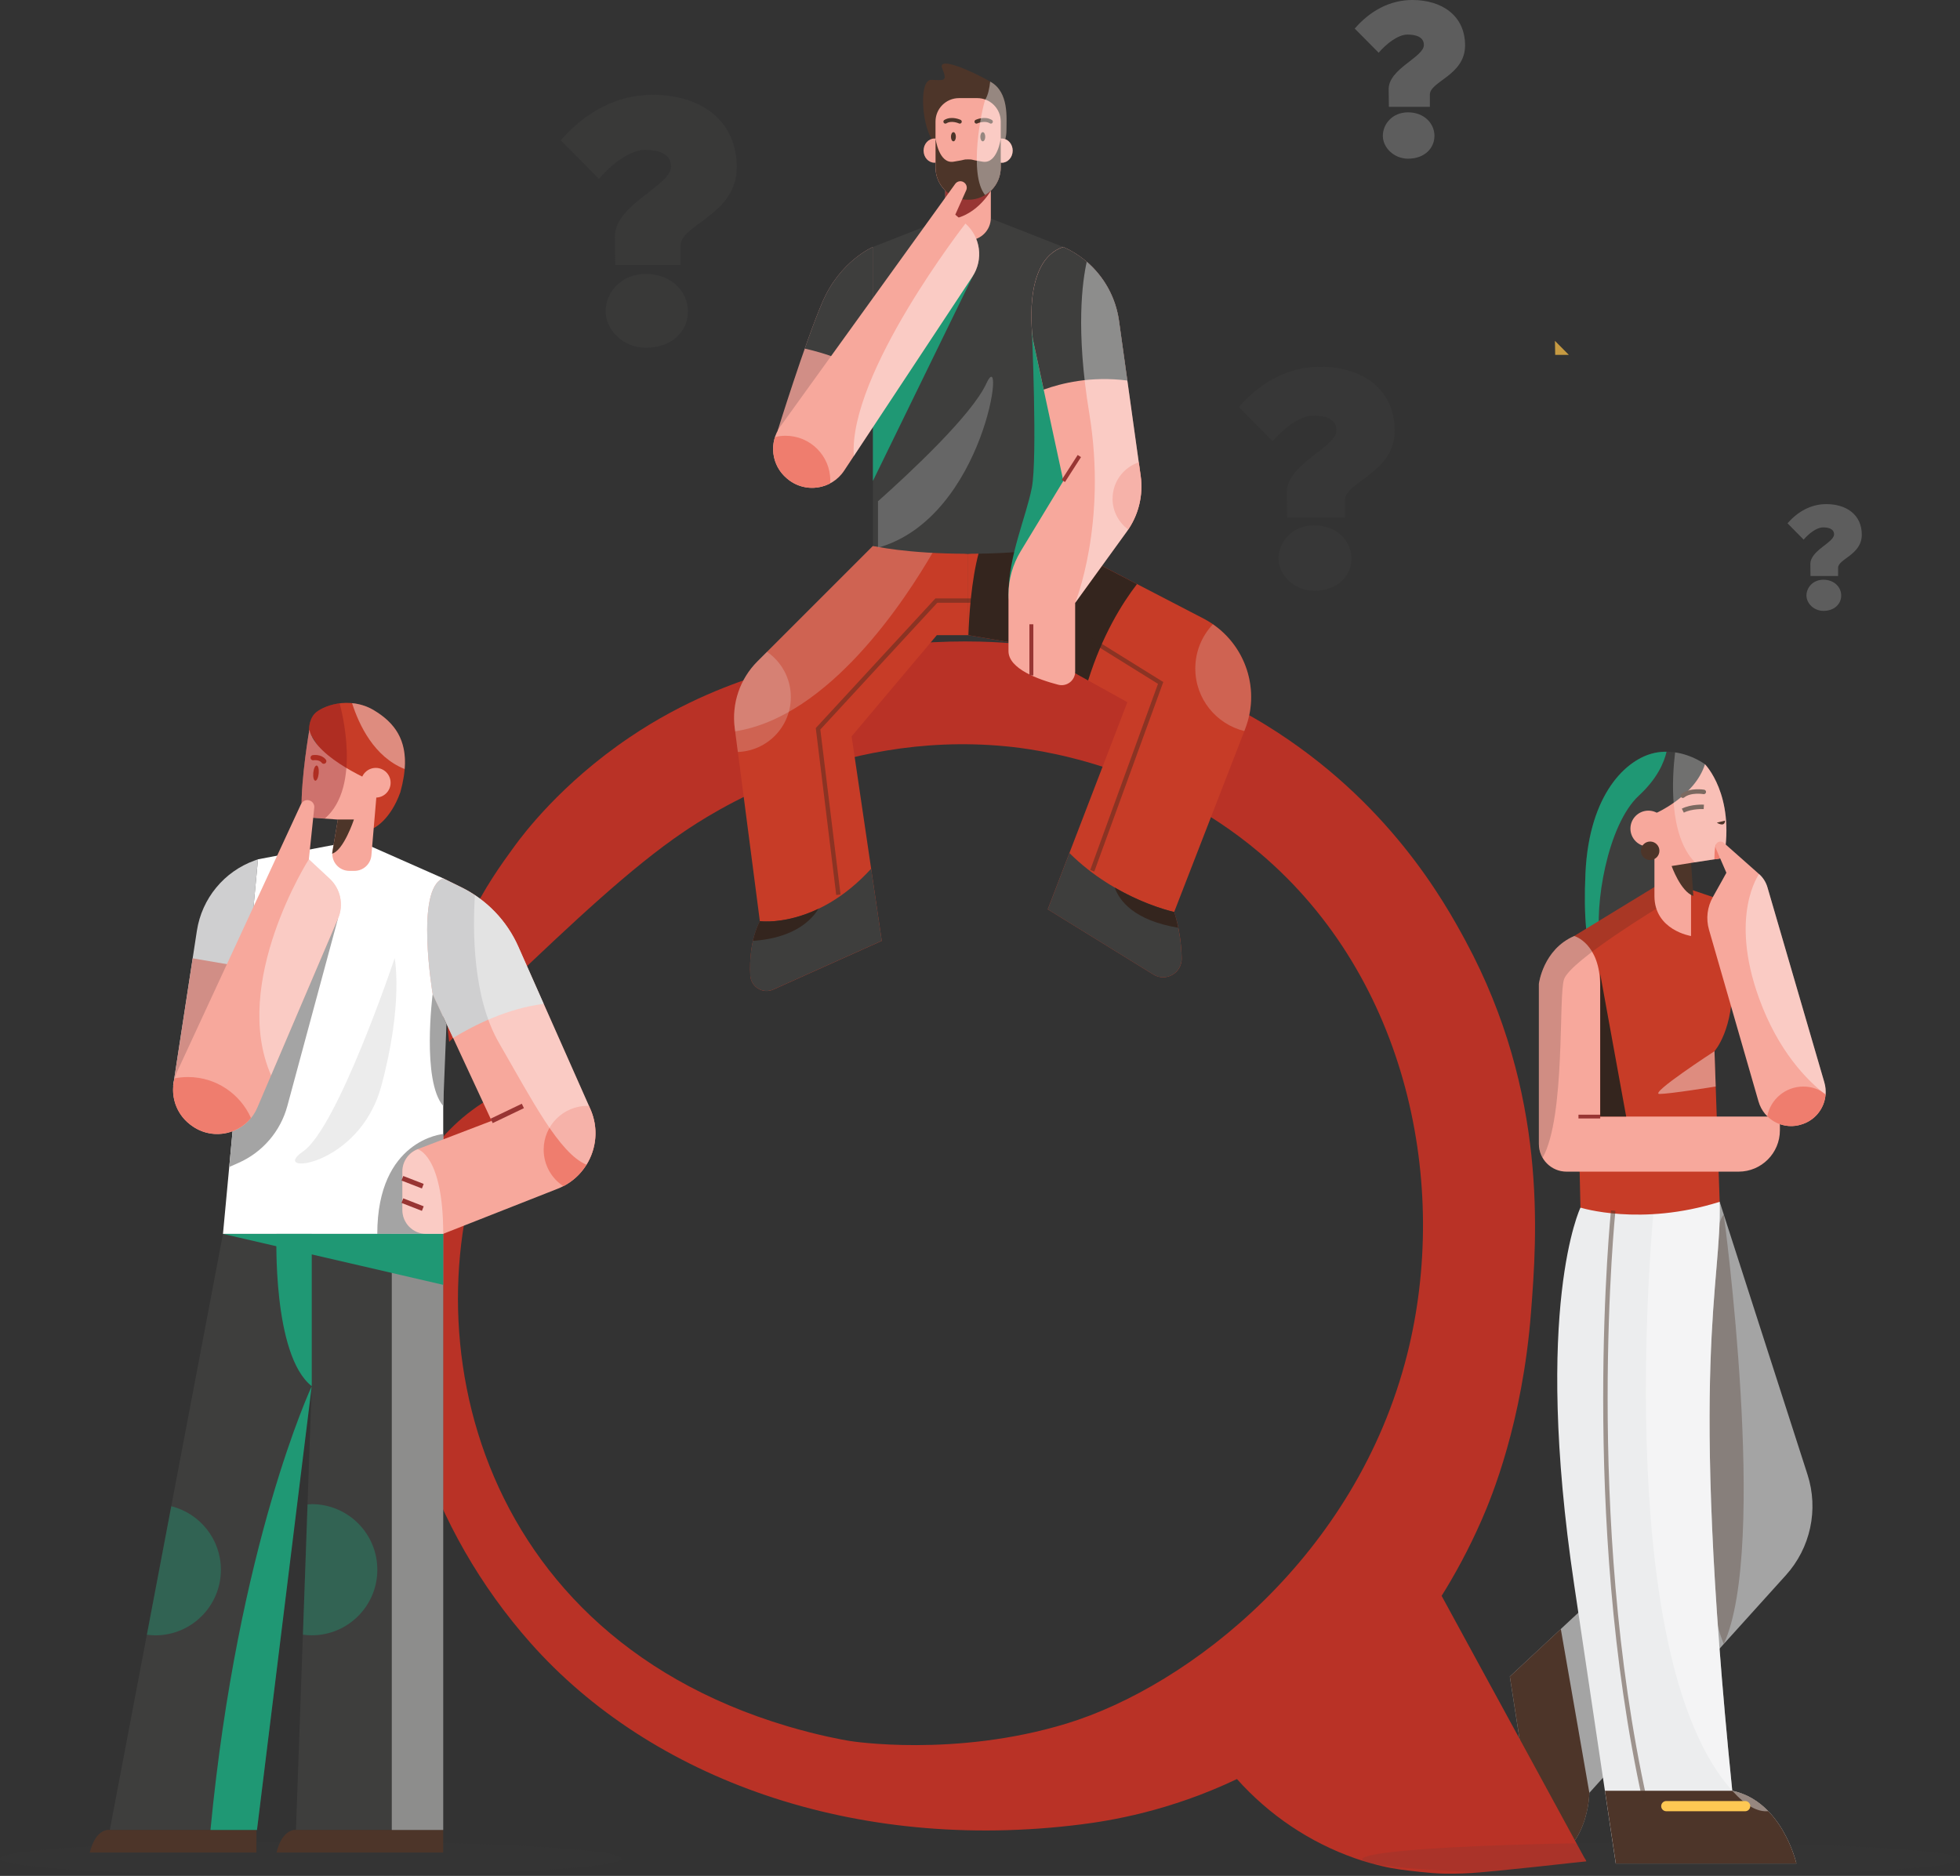 <?xml version="1.0" encoding="UTF-8"?>
<svg xmlns="http://www.w3.org/2000/svg" viewBox="0 0 453.05 433.64">
  <rect x="0" y="0" width="453.05" height="433.64" fill="#333333" stroke="none"/>
  <defs>
    <style>
      .cls-1, .cls-2, .cls-3, .cls-4, .cls-5, .cls-6, .cls-7, .cls-8, .cls-9 {
        fill: none;
        stroke-miterlimit: 10;
      }

      .cls-1, .cls-7, .cls-8, .cls-9 {
        stroke: #4d3529;
      }

      .cls-1, .cls-7, .cls-9 {
        stroke-width: 1.03px;
      }

      .cls-2 {
        stroke: #34251e;
      }

      .cls-2, .cls-10, .cls-11, .cls-12, .cls-13, .cls-14 {
        opacity: .41;
      }

      .cls-15, .cls-16, .cls-10, .cls-17, .cls-18, .cls-13, .cls-14, .cls-19, .cls-20, .cls-21, .cls-22, .cls-23, .cls-24, .cls-25, .cls-26, .cls-27, .cls-28, .cls-29, .cls-30, .cls-31, .cls-32, .cls-33, .cls-34, .cls-35, .cls-36, .cls-37, .cls-38 {
        stroke-width: 0px;
      }

      .cls-15, .cls-31 {
        fill: #ecedee;
      }

      .cls-16 {
        fill: #c69a42;
      }

      .cls-3, .cls-4, .cls-6 {
        stroke: #983533;
      }

      .cls-3, .cls-8 {
        stroke-width: .91px;
      }

      .cls-10, .cls-22 {
        fill: #cfcfd0;
      }

      .cls-17 {
        opacity: .33;
      }

      .cls-17, .cls-37 {
        fill: #4d3529;
      }

      .cls-11, .cls-13, .cls-21, .cls-27, .cls-35 {
        mix-blend-mode: multiply;
      }

      .cls-12, .cls-14, .cls-23 {
        mix-blend-mode: overlay;
      }

      .cls-18 {
        opacity: .12;
      }

      .cls-18, .cls-24 {
        fill: #3e3e3d;
      }

      .cls-13, .cls-21, .cls-26 {
        fill: #1f9874;
      }

      .cls-4 {
        stroke-width: 1.13px;
      }

      .cls-39 {
        isolation: isolate;
      }

      .cls-5 {
        stroke: #c73c27;
        stroke-width: 1.2px;
      }

      .cls-5, .cls-7, .cls-8 {
        stroke-linecap: round;
      }

      .cls-14, .cls-23, .cls-25 {
        fill: #fff;
      }

      .cls-6 {
        stroke-width: .87px;
      }

      .cls-19, .cls-35 {
        fill: #34251e;
      }

      .cls-20 {
        fill: #983533;
      }

      .cls-23 {
        opacity: .26;
      }

      .cls-27 {
        fill: #851619;
      }

      .cls-27, .cls-40 {
        opacity: .36;
      }

      .cls-28 {
        fill: #d18e86;
      }

      .cls-29 {
        opacity: .4;
      }

      .cls-29, .cls-38 {
        fill: #a4a4a4;
      }

      .cls-41 {
        opacity: .53;
      }

      .cls-30 {
        fill: #f7a89c;
      }

      .cls-42 {
        opacity: .21;
      }

      .cls-31 {
        opacity: .22;
      }

      .cls-32 {
        fill: #ef7d6e;
      }

      .cls-33 {
        fill: #fec853;
      }

      .cls-9 {
        opacity: .49;
      }

      .cls-34 {
        fill: #b93226;
      }

      .cls-35 {
        opacity: .2;
      }

      .cls-36 {
        fill: #c73c27;
      }
    </style>
  </defs>
  <g class="cls-39">
    <g id="OBJECTS">
      <path class="cls-38" d="m397.5,277.81l20.3,63.05c2.61,8.09.7,16.96-5,23.27l-45.43,50.31s-.13,14.41-11.66,16.33l-6.72-43.22,41.74-38.9,6.76-70.83Z"/>
      <path class="cls-37" d="m349,387.55l6.72,43.22c11.52-1.92,11.66-16.33,11.66-16.33l-6.6-37.87-11.78,10.98Z"/>
      <path class="cls-34" d="m366.19,429.38c-.28-.52-.57-1.04-.85-1.56l-2.69-4.94c-1.2-2.21-2.41-4.42-3.61-6.63-1.35-2.47-2.7-4.95-4.04-7.42-1.33-2.44-2.66-4.88-3.99-7.32-1.15-2.11-2.3-4.22-3.45-6.33-.81-1.48-1.62-2.97-2.43-4.45l-.92-1.68s-5.37-9.86-10.98-20.15c2.9-4.64,6.22-10.59,9.32-17.7,2.22-5.09,9.37-22.34,11.34-47.84,1.36-17.54,3.92-50.54-15.1-85.81-4.97-9.22-17.93-32.53-46.12-49.91-5.24-3.23-25.73-15.33-55.62-18.63-5.79-.64-30.93-3.05-60.43,6.65-6.68,2.2-18.17,6.05-31.09,14.78-15.85,10.7-24.63,22.47-26.59,25.15-5.8,7.96-17.21,23.61-15.37,43.02.09.93.19,1.7.27,2.22,3.23-3.27,7.97-7.99,13.82-13.55,14.29-13.59,28.22-26.79,40.42-35.02,5.34-3.6,34.93-23.55,74.44-19.74,6.16.59,34.16,3.85,58.77,24.73,34.21,29.02,43.81,76.78,33.99,115.78-11.76,46.7-50.34,76.7-78.68,85.37-25.91,7.93-50.09,4.06-50.09,4.06-1.68-.27-7.32-1.29-14.49-3.42-75.84-22.56-88.04-97.47-66.93-141.32,1.07-2.22,2.26-4.38,3.55-6.41-13.58,5.36-24.04,18.27-26.33,31.9l-.09.57c-4.94,34.5,7.34,69.95,30.36,95.95,27.83,31.45,74.91,48.6,127.26,42.01,6.7-.84,20.46-3.05,36.08-10.49,7.43,8.32,16.8,14.63,27.25,18.3,2.01.71,4.13,1.31,6.2,1.81,2.9.7,5.82,1.02,8.78,1.34,1.87.2,3.97.39,5.85.42,5.54.09,10.7-.52,16.22-1.09,2.76-.29,5.87-.58,8.63-.91,2.75-.33,5.11-.54,7.82-.84-.01-.26-.39-.73-.47-.88Z"/>
      <g>
        <ellipse class="cls-18" cx="71.84" cy="429.63" rx="71.84" ry="4.01"/>
        <polygon class="cls-24" points="102.45 285.23 102.45 423.01 68.41 423.01 72.1 319.14 59.4 423.01 25.38 423.01 51.54 285.23 102.45 285.23"/>
        <path class="cls-22" d="m59.63,198.64l-.73.26c-7.1,2.55-12.24,8.79-13.39,16.25l-5.5,35.9,15.24-5.49,4.38-46.91Z"/>
        <polygon class="cls-28" points="44.54 221.53 40.01 251.05 55.25 245.56 57.29 223.71 44.54 221.53"/>
        <polygon class="cls-25" points="82.62 194.27 102.45 203.04 102.45 285.23 51.54 285.23 59.63 198.64 82.62 194.27"/>
        <path class="cls-36" d="m71.44,169.11s-.21-2.54,1.32-4.16c1.54-1.63,7.86-4.25,13.73-.72,5.87,3.52,8.86,8.76,6.05,18.89-2.35,6.6-6.18,8.32-6.18,8.32l-7.9-11.12-7.04-11.2Z"/>
        <path class="cls-38" d="m78.12,212.35l-11.7,43.31c-1.58,5.86-5.73,10.7-11.29,13.15l-2.14.95,4.19-44.9,20.94-12.5Z"/>
        <path class="cls-38" d="m102.44,262.14s-15.23,1.27-15.23,23.09h15.23v-23.09Z"/>
        <path class="cls-30" d="m71.51,168.7s-1.95,11.11-1.8,18.45c.02.98.8,1.77,1.78,1.84l6.61.46-1.23,7.27c-.41,2.4,1.44,4.59,3.88,4.59h1.18c2.04,0,3.75-1.56,3.92-3.6l1.41-16.58s-14.31-5.69-15.74-12.42Z"/>
        <circle class="cls-30" cx="86.86" cy="180.94" r="3.43"/>
        <path class="cls-36" d="m73.67,178.77c-.09.97-.44,1.73-.79,1.7-.35-.03-.56-.84-.47-1.81.09-.97.44-1.73.79-1.7.35.03.56.84.47,1.81Z"/>
        <path class="cls-5" d="m72.38,175.15s1.64-.27,2.46.81"/>
        <path class="cls-37" d="m78.09,189.44h3.72s-2.38,7.19-5.05,7.89l1.33-7.89Z"/>
        <path class="cls-30" d="m102.45,203.04l4.16,2.04c5.87,2.88,10.54,7.74,13.19,13.71l16.66,37.58c3.18,7.17-.25,15.55-7.55,18.42l-26.46,10.42h-3.93c-3.04,0-5.51-2.47-5.51-5.51v-8.92c0-2.28,1.41-4.33,3.54-5.14l17.09-6.54-13.63-29.34s-4.09-24.33,2.43-26.73Z"/>
        <path class="cls-37" d="m68.41,423.01s-3.07-.48-4.5,5.23h38.53v-5.23h-34.04Z"/>
        <path class="cls-37" d="m25.24,423.01s-3.07-.48-4.5,5.23h38.53v-5.23H25.24Z"/>
        <path class="cls-22" d="m119.79,218.8c-2.65-5.98-7.32-10.83-13.19-13.71l-4.16-2.05c-6.53,2.39-2.43,26.73-2.43,26.73l4.72,10.16c5.02-3.04,12.73-6.87,20.94-7.87l-5.88-13.25Z"/>
        <path class="cls-32" d="m125.67,265.76c0,3.53,1.81,6.63,4.55,8.44,6.39-3.31,9.22-11.1,6.24-17.83l-.32-.72c-.12,0-.23-.02-.35-.02-5.59,0-10.12,4.53-10.12,10.12Z"/>
        <rect class="cls-14" x="90.56" y="285.23" width="11.89" height="137.79"/>
        <path class="cls-21" d="m72.06,320.43s-17.06,36.34-23.41,102.58h10.75l12.66-102.58Z"/>
        <polygon class="cls-21" points="51.54 285.23 102.44 297 102.44 285.23 51.54 285.23"/>
        <path class="cls-21" d="m72.06,320.43v-35.2h-8.15s-1,28.03,8.15,35.2Z"/>
        <path class="cls-13" d="m35.9,378.03c8.37,0,15.16-6.79,15.16-15.16,0-7.1-4.89-13.04-11.47-14.69l-5.64,29.71c.64.08,1.29.14,1.95.14Z"/>
        <g class="cls-11">
          <path class="cls-26" d="m72.06,347.71c-.33,0-.65.03-.97.05l-1.07,30.11c.67.09,1.35.15,2.04.15,8.37,0,15.16-6.79,15.16-15.16s-6.79-15.16-15.16-15.16Z"/>
        </g>
        <path class="cls-14" d="m96.55,265.66c-2.13.82-3.54,2.86-3.54,5.14v8.92c0,3.04,2.47,5.51,5.51,5.51h3.93c0-18.2-5.9-19.57-5.9-19.57Z"/>
        <path class="cls-14" d="m119.79,218.8c-2.15-4.85-5.65-8.94-10.02-11.86-.51,8.11-.52,23.6,5.55,34.1,7.7,13.32,13.95,25.56,20.23,28.19,2.31-3.74,2.83-8.52.9-12.86l-16.66-37.58Z"/>
        <path class="cls-27" d="m72.76,164.94c-1.54,1.63-1.32,4.16-1.32,4.16-.35,2.06-1.87,11.53-1.73,18.04.02.98.8,1.77,1.78,1.84l3.59.25c8.55-7.39,3.85-25.13,3.42-26.65-2.74.35-4.92,1.49-5.73,2.36Zm-.91,4.81l1.55,2.47c-.67-.8-1.2-1.62-1.55-2.47Z"/>
        <path class="cls-30" d="m69.59,185.86l-28.65,61.88c-1.97,4.26-.74,9.31,2.98,12.18l.17.13c5.21,4.02,12.8,2.04,15.39-4.01l18.65-43.69c1.37-3.18.6-6.88-1.94-9.24l-4.8-4.46,1.25-11.94c.07-.62-.24-1.23-.78-1.54h-.02c-.81-.48-1.84-.15-2.23.69Z"/>
        <path class="cls-32" d="m58.01,258.43c-2.49-5.57-8.07-9.46-14.57-9.46-1.05,0-2.07.11-3.07.3-1.08,3.88.26,8.12,3.54,10.64l.17.13c4.44,3.42,10.6,2.48,13.93-1.61Z"/>
        <path class="cls-14" d="m86.5,164.22c-1.71-1.03-3.46-1.52-5.12-1.68,1.6,5.02,5.09,12.43,12.16,15.23.54-6.74-2.31-10.7-7.05-13.55Z"/>
        <line class="cls-4" x1="113.64" y1="259.11" x2="120.86" y2="255.65"/>
        <line class="cls-4" x1="93.01" y1="272.37" x2="97.73" y2="274.2"/>
        <line class="cls-4" x1="93.01" y1="277.54" x2="97.73" y2="279.38"/>
        <path class="cls-38" d="m100.01,229.77s-2.57,20.04,2.43,25.88l.76-18.99-3.2-6.88Z"/>
        <path class="cls-10" d="m91.23,221.49s-13.14,39.2-21.21,44.71c-8.08,5.51,12.96,3.86,18.11-15.14,5.16-19.01,3.1-29.56,3.1-29.56Z"/>
        <path class="cls-14" d="m76.18,203.11l-4.8-4.46s-18.13,28.44-8.72,49.92l15.46-36.22c1.37-3.18.6-6.88-1.94-9.24Z"/>
      </g>
      <g class="cls-41">
        <path class="cls-24" d="m129.62,32.45c5.72-6.62,13.07-10.54,21.24-10.54,10.86,0,19.44,5.72,19.44,16.74s-12.99,13.23-12.99,18.13v4.49h-15.11l-.08-6.53c0-7.51,12.99-11.76,12.99-16.25,0-3.1-3.19-3.84-6.04-3.84-3.51,0-7.84,3.43-10.62,6.7l-8.82-8.9Zm19.68,30.87c5.8,0,9.72,4,9.72,8.66s-3.76,8.41-9.72,8.41c-5.31,0-9.31-4.17-9.31-8.41s3.43-8.66,9.31-8.66Z"/>
      </g>
      <g class="cls-40">
        <path class="cls-24" d="m286.35,94.1c5.06-5.86,11.57-9.33,18.81-9.33,9.62,0,17.21,5.06,17.21,14.83s-11.5,11.72-11.5,16.06v3.98h-13.38l-.07-5.79c0-6.65,11.5-10.42,11.5-14.39,0-2.75-2.82-3.4-5.35-3.4-3.11,0-6.94,3.04-9.4,5.93l-7.81-7.88Zm17.43,27.34c5.14,0,8.61,3.54,8.61,7.67s-3.33,7.45-8.61,7.45c-4.7,0-8.25-3.69-8.25-7.45s3.04-7.67,8.25-7.67Z"/>
      </g>
      <g class="cls-42">
        <path class="cls-25" d="m313.14,6.61c3.59-4.15,8.19-6.61,13.32-6.61,6.81,0,12.19,3.59,12.19,10.5s-8.14,8.3-8.14,11.37v2.82h-9.47l-.05-4.1c0-4.71,8.14-7.37,8.14-10.19,0-1.95-2-2.41-3.79-2.41-2.2,0-4.92,2.15-6.66,4.2l-5.53-5.58Zm12.34,19.36c3.64,0,6.09,2.51,6.09,5.43s-2.36,5.28-6.09,5.28c-3.33,0-5.84-2.61-5.84-5.28s2.15-5.43,5.84-5.43Z"/>
      </g>
      <g class="cls-42">
        <path class="cls-25" d="m413.18,120.98c2.41-2.79,5.52-4.45,8.96-4.45,4.59,0,8.21,2.41,8.21,7.07s-5.48,5.59-5.48,7.65v1.9h-6.38l-.03-2.76c0-3.17,5.48-4.96,5.48-6.86,0-1.31-1.34-1.62-2.55-1.62-1.48,0-3.31,1.45-4.48,2.83l-3.72-3.76Zm8.31,13.03c2.45,0,4.1,1.69,4.1,3.65s-1.59,3.55-4.1,3.55c-2.24,0-3.93-1.76-3.93-3.55s1.45-3.65,3.93-3.65Z"/>
      </g>
      <polygon class="cls-16" points="359.48 82.03 362.63 82.03 359.42 78.79 359.48 82.03"/>
      <ellipse class="cls-18" cx="383.97" cy="429.79" rx="69.08" ry="3.85"/>
      <path class="cls-17" d="m398.45,280.78s10.35,76.76,0,99.25c-8.4-19.64-4.86-94.61,0-99.25Z"/>
      <path class="cls-15" d="m365.32,279.15s-11.05,22.92-1.44,87.27l9.6,64.35h41.75s-3.26-14.41-14.82-16.81c-10.15-100.1-2.34-117.15-2.92-136.15-22.57-2.16-32.18,1.34-32.18,1.34Z"/>
      <path class="cls-37" d="m373.49,430.77h41.75s-3.26-14.41-14.82-16.81h-29.44q2.51,16.81,2.51,16.81Z"/>
      <g class="cls-12">
        <path class="cls-25" d="m397.5,277.81c-1.84-.18-3.58-.31-5.25-.42l-9.84.42s-10.74,104.16,18,136.15c-10.15-100.1-2.34-117.15-2.92-136.15Z"/>
        <path class="cls-25" d="m400.42,413.96c3.16,3.52,5.91,4.95,8.31,4.71-2.11-2.17-4.83-3.98-8.31-4.71Z"/>
      </g>
      <path class="cls-24" d="m394.09,176.65s-5.26-3.98-11.68-2.59c-6.41,1.38-15.06,9.34-15.93,27.69-.87,18.34,2.25,24.57,5.88,24.57s12.81-19.21,12.81-19.21l3.72-17.83s5.29-9.87,5.2-12.64Z"/>
      <path class="cls-21" d="m382.41,174.06c-6.41,1.38-15.06,9.34-15.93,27.69-.49,10.44.31,16.96,1.76,20.63,1.31-.63,2.1-1.99,1.65-4.59-1.46-8.35,1.68-27.17,8.92-33.86,4.32-3.99,5.86-7.76,6.41-10.16-.9,0-1.84.07-2.8.28Z"/>
      <path class="cls-36" d="m382.41,205.06l-18.53,11.31,1.44,62.78s13.93,4.43,32.18-1.34l-1.2-34.82s4.56-5.02,4.08-16.68c-.48-11.66-4.46-18.95-4.46-18.95l-7.03-2.38-6.48.07Z"/>
      <g>
        <path class="cls-30" d="m363.88,216.37s6,1.65,6,11.62v30.12h41.54v3.18c0,5.27-4.27,9.55-9.55,9.55h-39.76c-3.53,0-6.4-2.86-6.4-6.4v-37.01s.96-7.95,8.16-11.05Z"/>
        <line class="cls-6" x1="369.89" y1="258.11" x2="364.86" y2="258.11"/>
      </g>
      <path class="cls-35" d="m384.1,209.28l-.09-4.24-1.6.02-18.53,11.31c-7.2,3.1-8.16,11.05-8.16,11.05v37.01c0,1.16.31,2.25.86,3.19,5.36-9.6,3.6-37.65,4.96-41.3,1.65-4.43,22.57-17.04,22.57-17.04Z"/>
      <path class="cls-30" d="m394.09,176.65s7.01,7.06,4.38,21.65l-7.59,1.17v16.9s-8.46-1.32-8.46-9.26v-18.98s9.34-3.95,11.68-11.48Z"/>
      <path class="cls-1" d="m393.83,186.52s-2.77-.17-4.85.87"/>
      <path class="cls-37" d="m390.88,199.47l-4.49.72s2.08,5.89,5.02,6.92l-.52-7.64Z"/>
      <circle class="cls-30" cx="381.02" cy="191.54" r="4.15"/>
      <path class="cls-7" d="m393.83,183.06s-3.07-.54-4.85.88"/>
      <polygon class="cls-19" points="369.89 225.15 375.89 258.11 369.89 258.11 369.89 225.15"/>
      <path class="cls-14" d="m396.3,243s-15.21,9.88-12.73,9.88,13.01-1.72,13.01-1.72l-.28-8.16Z"/>
      <path class="cls-23" d="m387.2,173.92c-.7,5.74-1.55,19.14,4.57,25.41.93-.14,2.82-.43,6.69-1.03,2.63-14.59-4.38-21.65-4.38-21.65,0,0-2.84-2.14-6.89-2.73Z"/>
      <path class="cls-37" d="m383.57,196.67c0,1.18-.96,2.14-2.14,2.14s-2.14-.96-2.14-2.14.96-2.14,2.14-2.14,2.14.96,2.14,2.14Z"/>
      <path class="cls-33" d="m404.57,417.51c0,.65-.53,1.18-1.18,1.18h-18.23c-.65,0-1.18-.53-1.18-1.18h0c0-.65.53-1.18,1.18-1.18h18.23c.65,0,1.18.53,1.18,1.18h0Z"/>
      <path class="cls-9" d="m372.89,279.84s-7.25,70.55,7.33,136.48"/>
      <path class="cls-37" d="m398.74,189.7l-1.9.47s1.84,1.2,1.9-.47Z"/>
      <path class="cls-32" d="m396.28,198.64s0-2.97.37-3.43l.97,3.22-1.34.21Z"/>
      <g>
        <path class="cls-30" d="m395.92,207.37c1.46-2.56,3.13-5.62,3.13-5.62l-2.42-5.6c-.13-.29-.12-.63,0-.92v-.02c.32-.71,1.23-.9,1.81-.39l8.16,7.23c.92.81,1.58,1.87,1.93,3.04l13.16,45.12c1.16,3.98-.98,8.18-4.88,9.58l-.15.05c-4.26,1.53-8.93-.86-10.18-5.21l-11.45-39.72c-.73-2.53-.41-5.25.9-7.54Z"/>
        <path class="cls-32" d="m421.99,252.91c-1.43-1.09-3.21-1.74-5.15-1.74-4.14,0-7.58,2.95-8.35,6.86,2.07,2.05,5.22,2.88,8.17,1.82l.15-.05c3.02-1.08,4.98-3.84,5.17-6.88Z"/>
        <path class="cls-14" d="m406.61,230.78c4.42,12.2,11.08,18.96,15.37,22.27.08-.93,0-1.89-.28-2.84l-13.16-45.12c-.34-1.18-1.01-2.23-1.93-3.04,0,0-6.98,9.49,0,28.73Z"/>
      </g>
      <g>
        <g>
          <path class="cls-36" d="m223.78,128v18.82l12.77,2.17,24.04,13.33-18.4,47.88,24.41,15.07c2.91,1.8,6.63-.36,6.55-3.78-.07-3.08-.5-6.83-1.74-10.68l16.41-42.31c3.77-9.72-.39-20.72-9.64-25.52l-32.37-16.79-22.01,1.82Z"/>
          <path class="cls-24" d="m242.18,210.2l24.41,15.07c2.91,1.8,6.63-.36,6.55-3.78-.07-3.08-.5-6.83-1.74-10.68,0,0-13.31-2.79-24.21-13.62l-5,13.01Z"/>
          <path class="cls-36" d="m223.78,146.82h-7.23l-19.7,23.39,6.97,47.28-25.08,11.26c-2.43,1.09-5.17-.61-5.31-3.27-.18-3.57.12-8.35,2.21-12.53l-5.8-44.64c-.74-5.67,1.2-11.37,5.25-15.41l26.69-26.69,22.01,1.82v18.82Z"/>
          <path class="cls-24" d="m203.82,217.48l-2.46-16.66h0c-12.76,13.95-25.73,12.12-25.73,12.12-2.09,4.19-2.39,8.97-2.21,12.53.14,2.66,2.88,4.36,5.31,3.27l25.08-11.26Z"/>
          <path class="cls-31" d="m280.36,144.31c-2.52,2.67-4.07,6.26-4.07,10.22,0,7,4.83,12.85,11.33,14.46l.19-.49c3.46-8.91.24-18.88-7.45-24.18Z"/>
          <path class="cls-31" d="m182.8,161.14c0-4.35-2.19-8.18-5.51-10.47l-2.21,2.21c-4.04,4.04-5.98,9.74-5.25,15.41l.72,5.54c6.8-.25,12.25-5.82,12.25-12.69Z"/>
          <path class="cls-19" d="m245.79,126.18l-19.56,1.62c-1.73,6.45-2.24,14.69-2.39,19.03l12.7,2.16,14.98,8.31c3.28-10.48,7.86-17.83,11.29-22.28l-17.03-8.83Z"/>
          <path class="cls-19" d="m272.35,214.46c-.25-1.19-.55-2.41-.95-3.65,0,0-6.28-1.32-13.74-5.65,1.07,3.02,4.41,7.58,14.69,9.3Z"/>
          <path class="cls-19" d="m189.2,210.06c-7.71,3.69-13.57,2.87-13.57,2.87-.74,1.47-1.24,3.02-1.59,4.56,4.58-.3,11.61-1.74,15.16-7.43Z"/>
          <path class="cls-31" d="m201.77,126.18l-26.69,26.69c-4.04,4.04-5.98,9.74-5.25,15.41l.1.77c21.71-3.34,39.38-30.41,45.89-41.72l-14.05-1.16Z"/>
          <path class="cls-28" d="m201.77,57.09s-7.57,3.18-11.67,12.73c-4.09,9.55-10.37,29.82-10.37,29.82l22.03-8.46v-34.09Z"/>
          <path class="cls-24" d="m223.78,48.45l-22.01,8.64v69.1s7.65,1.82,22.01,1.82,22.01-1.82,22.01-1.82V57.09l-22.01-8.64Z"/>
          <path class="cls-24" d="m201.77,57.09s-7.57,3.18-11.67,12.73c-1.24,2.89-2.68,6.76-4.08,10.76,4.18.94,10.73,2.9,15.75,6.63v-30.11Z"/>
          <polygon class="cls-21" points="225.71 62.11 201.77 111.18 201.77 91.01 225.71 62.11"/>
          <path class="cls-21" d="m238.5,75.96s1.34,29.99,0,36.81-5.39,15.66-5.39,24.73,12.68-18.15,12.68-18.15v-27.33l-7.29-16.05Z"/>
          <path class="cls-30" d="m245.79,57.09l.11.05c6.86,3.08,11.67,9.47,12.74,16.91l5.02,35.96c.63,4.54-.51,9.15-3.2,12.87l-11.94,16.49v15.89c0,2.05-1.94,3.54-3.92,3.02-4.57-1.19-11.49-3.67-11.49-7.78v-13.01c0-3.54.97-7,2.8-10.03l9.88-16.29-7.05-32.73s-2.73-18.18,7.05-21.37Z"/>
          <path class="cls-24" d="m260.59,87.96l-1.94-13.91c-1.07-7.45-5.88-13.83-12.74-16.91l-.11-.05c-9.77,3.18-7.05,21.37-7.05,21.37l2.5,11.6c3.97-1.44,10.9-3.19,19.34-2.09Z"/>
          <path class="cls-32" d="m257.16,115.27c0,2.93,1.43,5.52,3.62,7.13,2.46-3.63,3.5-8.04,2.9-12.39l-.44-3.15c-3.53,1.17-6.07,4.49-6.07,8.41Z"/>
          <line class="cls-3" x1="245.79" y1="111.18" x2="249.49" y2="105.42"/>
          <path class="cls-30" d="m223.83,55.55h-.11c-2.88,0-5.21-2.33-5.21-5.21v-8.66h10.52v8.66c0,2.88-2.33,5.21-5.21,5.21Z"/>
          <path class="cls-37" d="m231.32,34.43s1.33-1.52,1.33-4.36.59-8.69-3.6-11.12c-4.19-2.44-12.55-6.17-11.25-3.09,1.3,3.09.32,2.68-2.52,2.6-2.84-.08-2.27,9.72,0,13.56s16.05,2.41,16.05,2.41Z"/>
          <path class="cls-30" d="m218.52,34.82c0,1.55-1.13,2.8-2.52,2.8s-2.52-1.25-2.52-2.8,1.13-2.8,2.52-2.8,2.52,1.25,2.52,2.8Z"/>
          <path class="cls-30" d="m229.04,34.82c0,1.55,1.13,2.8,2.52,2.8s2.52-1.25,2.52-2.8-1.13-2.8-2.52-2.8-2.52,1.25-2.52,2.8Z"/>
          <path class="cls-30" d="m223.85,46.17h-.15c-4.12,0-7.46-3.34-7.46-7.46v-10.6c0-3,2.43-5.43,5.43-5.43h4.22c3,0,5.43,2.43,5.43,5.43v10.6c0,4.12-3.34,7.46-7.46,7.46Z"/>
          <path class="cls-20" d="m218.52,41.68v8.66c0,.14.01.29.02.43,6.83-.04,10.5-6.7,10.5-6.7l-5.81-2.39h-4.71Z"/>
          <path class="cls-37" d="m220.95,31.61c0,.58-.25,1.06-.57,1.06s-.57-.47-.57-1.06.25-1.06.57-1.06.57.47.57,1.06Z"/>
          <path class="cls-8" d="m221.85,28.12s-1.87-.89-3.33,0"/>
          <ellipse class="cls-37" cx="227.17" cy="31.61" rx=".57" ry="1.06"/>
          <path class="cls-8" d="m225.71,28.12s1.87-.89,3.33,0"/>
          <path class="cls-37" d="m227.17,37.38c-3.39-.53-2.03-.53-3.39-.53s0,0-3.39.53c-3.39.53-4.14-5.36-4.14-5.36v6.69c0,4.12,3.34,7.46,7.46,7.46h.15c4.12,0,7.46-3.34,7.46-7.46v-6.69s-.75,5.89-4.14,5.36Z"/>
          <path class="cls-30" d="m180.38,98.58l40.42-56.08c.51-.71,1.52-.81,2.16-.23l.02.02c.47.42.62,1.11.36,1.69l-2.53,5.64,2.34,2.06c3.52,3.1,4.21,8.32,1.63,12.24l-29.65,44.87c-2.92,4.43-9.05,5.32-13.12,1.91l-.14-.12c-3.56-2.99-4.22-8.22-1.5-12Z"/>
          <path class="cls-32" d="m181.58,100.73c-.84,0-1.65.11-2.43.3-1.09,3.36-.11,7.17,2.73,9.55l.14.12c2.88,2.42,6.79,2.66,9.87,1.03.01-.22.03-.44.03-.66,0-5.71-4.63-10.34-10.34-10.34Z"/>
          <line class="cls-3" x1="238.4" y1="156.13" x2="238.4" y2="144.31"/>
          <path class="cls-14" d="m260.46,122.88c2.69-3.71,3.84-8.33,3.2-12.87l-5.02-35.96c-.77-5.34-3.46-10.12-7.44-13.54-.99,4.4-2.6,15.7.58,35,4.22,25.61-3.26,43.85-3.26,43.85l11.94-16.49Z"/>
          <path class="cls-14" d="m234.07,34.82c0-1.23-.71-2.26-1.7-2.64.16-.6.27-1.29.27-2.11,0-2.84.59-8.69-3.6-11.12-.05-.03-.11-.06-.16-.09-.16,1.49-.49,3.17-1.14,4.16-.83,2.29-3.94,17.27-.03,22.07,2.16-1.31,3.6-3.67,3.6-6.38v-1.12c.08,0,.16.03.24.03,1.39,0,2.52-1.25,2.52-2.8Z"/>
          <path class="cls-14" d="m223.16,51.68s-27.1,34.73-25.8,53.75h0l27.43-41.51c2.59-3.91,1.89-9.14-1.63-12.24Z"/>
          <path class="cls-29" d="m227.99,88.66c-3.37,7.31-17.67,20.64-25.05,27.22v10.73c24.91-7.02,29.64-47.92,25.05-37.96Z"/>
        </g>
        <polyline class="cls-2" points="193.79 206.83 189.09 168.47 216.44 138.83 226.49 138.83"/>
        <polyline class="cls-2" points="250.94 147.1 268.28 157.87 252.47 201.3"/>
      </g>
    </g>
  </g>
</svg>